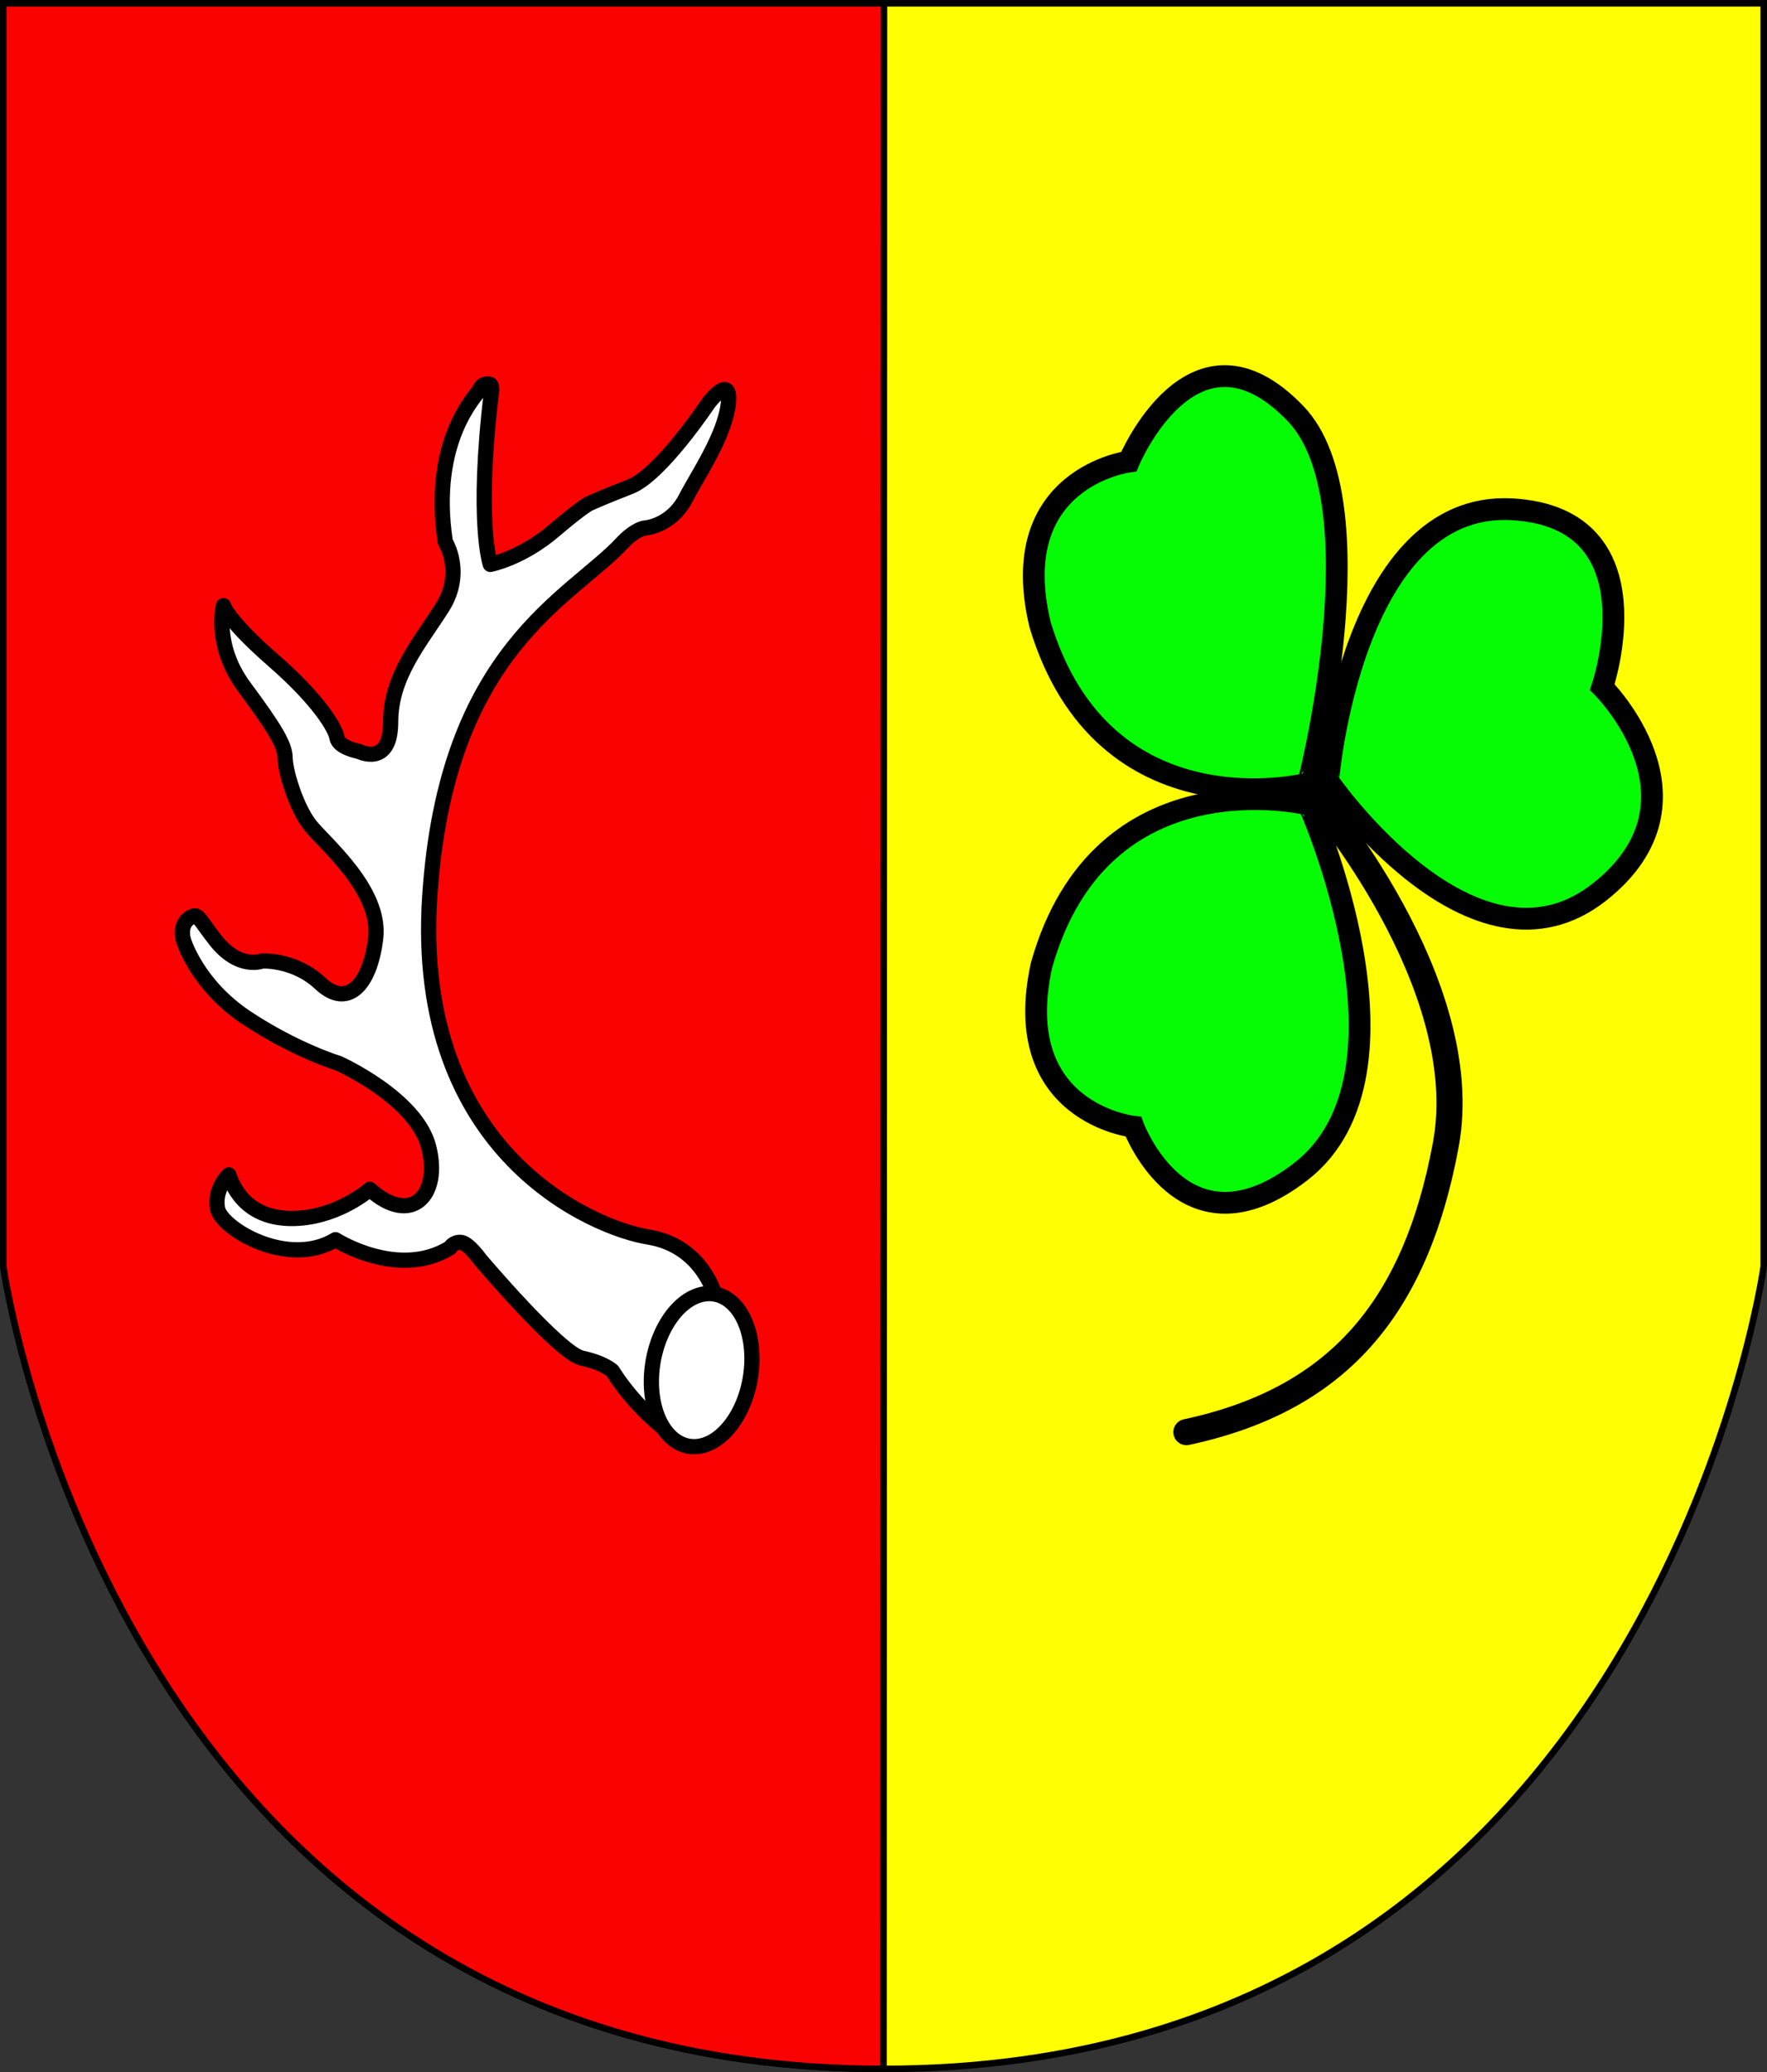 <?xml version="1.0" encoding="UTF-8" standalone="no"?>
<!-- Created with Inkscape (http://www.inkscape.org/) -->
<svg
   xmlns:dc="http://purl.org/dc/elements/1.1/"
   xmlns:cc="http://web.resource.org/cc/"
   xmlns:rdf="http://www.w3.org/1999/02/22-rdf-syntax-ns#"
   xmlns:svg="http://www.w3.org/2000/svg"
   xmlns="http://www.w3.org/2000/svg"
   xmlns:sodipodi="http://sodipodi.sourceforge.net/DTD/sodipodi-0.dtd"
   xmlns:inkscape="http://www.inkscape.org/namespaces/inkscape"
   height="951.571"
   width="811.571"
   id="svg8283"
   sodipodi:version="0.32"
   inkscape:version="0.44.1"
   sodipodi:docbase="D:\dokumenty\kot\do wiki\upload"
   sodipodi:docname="POL gmina Dziadkowice flag.svg"
   version="1.0">
  <rect width="100%" height="100%" fill="#333333" stroke="none"/>
  <defs
     id="defs8285" />
  <sodipodi:namedview
     id="base"
     pagecolor="#ffffff"
     bordercolor="#666666"
     borderopacity="1.0"
     inkscape:pageopacity="0.0"
     inkscape:pageshadow="2"
     inkscape:cx="405.78571"
     inkscape:cy="475.7857"
     inkscape:zoom="0.51073413"
     inkscape:document-units="px"
     inkscape:current-layer="layer1"
     inkscape:window-width="1024"
     inkscape:window-height="682"
     inkscape:window-x="-4"
     inkscape:window-y="-4"
     showguides="true"
     inkscape:guide-bbox="true" />
  <g
     inkscape:groupmode="layer"
     inkscape:label="Warstwa 1"
     id="layer1"
     transform="translate(-27.071,-13.719)">
    <path
       id="path8349"
       style="color:black;fill:#ffff02;fill-opacity:1;fill-rule:nonzero;stroke:black;stroke-width:3;stroke-linecap:butt;stroke-linejoin:miter;marker:none;marker-start:none;marker-mid:none;marker-end:none;stroke-miterlimit:4;stroke-dashoffset:0;stroke-opacity:1;visibility:visible;display:inline;overflow:visible"
       d="M 837.143,15.219 L 28.571,15.219 L 28.571,595.219 C 28.571,595.219 80,963.791 432.857,963.791 C 785.714,963.791 837.143,595.219 837.143,595.219 L 837.143,15.219 z "
       sodipodi:nodetypes="cccccc" />
    <path
       sodipodi:nodetypes="ccccc"
       d="M 433.078,15.219 L 28.571,15.219 L 28.571,595.219 C 28.571,595.219 80,963.791 432.857,963.791 L 433.078,15.219 z "
       style="color:black;fill:#fb0202;fill-opacity:1;fill-rule:nonzero;stroke:black;stroke-width:3;stroke-linecap:butt;stroke-linejoin:miter;marker:none;marker-start:none;marker-mid:none;marker-end:none;stroke-miterlimit:4;stroke-dashoffset:0;stroke-opacity:1;visibility:visible;display:inline;overflow:visible"
       id="path14609" />
    <path
       style="opacity:1;color:black;fill:white;fill-opacity:1;fill-rule:nonzero;stroke:black;stroke-width:7;stroke-linecap:butt;stroke-linejoin:round;marker:none;marker-start:none;marker-mid:none;marker-end:none;stroke-miterlimit:4;stroke-dasharray:none;stroke-dashoffset:0;stroke-opacity:1;visibility:visible;display:inline;overflow:visible"
       d="M 355.399,608.359 C 355.399,608.359 349.492,585.716 324.88,581.778 C 300.268,577.84 216.612,543.719 224.463,425.245 C 231.928,311.66 289.49,288.433 313.066,262.805 C 314.808,260.915 319.604,256.584 323.526,256.16 C 328.08,255.668 336.94,252.468 342.109,242.377 C 347.277,232.286 359.829,214.073 361.552,199.306 C 363.275,184.538 352.446,198.814 352.446,198.814 C 352.446,198.814 330.572,231.741 316.512,237.208 C 303.221,242.377 298.545,244.592 298.545,244.592 C 298.545,244.592 296.576,244.592 281.563,257.39 C 266.549,270.189 252.274,272.896 252.274,272.896 C 252.274,272.896 245.629,253.699 252.767,193.891 C 252.767,193.891 253.505,190.199 251.659,190.076 C 249.813,189.953 248.213,190.445 247.229,192.784 C 246.244,195.122 224.463,215.55 231.6,262.559 C 231.6,262.559 240.461,276.588 230.123,292.832 C 219.786,309.076 206.496,324.335 206.496,345.256 C 206.496,366.176 191.975,358.792 191.975,358.792 C 191.975,358.792 182.622,357.07 181.884,352.639 C 181.145,348.209 173.762,335.411 152.595,316.952 C 131.429,298.493 129.706,291.847 129.706,291.847 C 129.706,291.847 125.03,310.06 139.305,329.258 C 153.58,348.455 158.01,356.085 158.01,361.746 C 158.01,367.407 162.932,384.389 169.578,392.757 C 176.223,401.125 202.312,422.538 199.604,444.689 C 196.897,466.84 186.314,476.684 174.254,465.363 C 162.194,454.041 147.427,455.026 147.427,455.026 C 147.427,455.026 136.9,459.282 126.014,445.427 C 117.892,435.09 118.19,432.812 114.446,435.09 C 108.786,438.536 111.493,445.919 111.493,445.919 C 111.493,445.919 117.646,466.101 140.289,481.115 C 162.932,496.128 182.622,502.035 182.622,502.035 C 182.622,502.035 218.31,518.033 223.97,540.43 C 229.631,562.827 215.848,576.856 196.897,559.873 C 196.897,559.873 183.36,571.933 164.163,573.164 C 145.136,574.384 135.859,564.304 132.167,553.228 C 132.167,553.228 125.267,559.63 126.99,568.737 C 128.713,577.843 159.24,596.299 181.145,583.009 C 181.145,583.009 209.941,601.468 233.815,586.701 C 233.815,586.701 235.292,583.993 238.738,584.239 C 242.183,584.486 247.598,592.115 247.598,592.115 C 247.598,592.115 284.024,635.187 294.361,637.402 C 304.698,639.617 308.39,643.309 308.39,643.309 C 308.39,643.309 320.45,663.983 343.339,677.519 L 355.399,608.359 z "
       id="path10128"
       sodipodi:nodetypes="csssssscscsccsscsscsscssssscsscscscscsccscsccc" />
    <path
       id="path10130"
       style="color:black;fill:#05fc05;fill-opacity:1;fill-rule:nonzero;stroke:black;stroke-width:10;stroke-linecap:butt;stroke-linejoin:miter;marker:none;marker-start:none;marker-mid:none;marker-end:none;stroke-miterlimit:4;stroke-dasharray:none;stroke-dashoffset:0;stroke-opacity:1;visibility:visible;display:inline;overflow:visible"
       d="M 762.982,329.241 C 762.982,329.241 815.138,381 761.812,423.264 C 703.907,469.079 637.158,372.631 637.06,372.357 C 636.962,372.083 647.91,243.38 721.628,247.592 C 789.557,251.53 762.982,329.241 762.982,329.241 z "
       sodipodi:nodetypes="ccccc" />
    <path
       sodipodi:nodetypes="ccccc"
       d="M 547.623,531.116 C 547.623,531.116 490.54,524.904 505.418,457.019 C 532.735,359.82 627.844,383.064 628.098,383.206 C 628.352,383.348 682.907,506.422 624.576,551.694 C 570.789,593.37 547.623,531.116 547.623,531.116 z "
       style="color:black;fill:#05fc05;fill-opacity:1;fill-rule:nonzero;stroke:black;stroke-width:10;stroke-linecap:butt;stroke-linejoin:miter;marker:none;marker-start:none;marker-mid:none;marker-end:none;stroke-miterlimit:4;stroke-dasharray:none;stroke-dashoffset:0;stroke-opacity:1;visibility:visible;display:inline;overflow:visible"
       id="path10170" />
    <path
       id="path10172"
       style="color:black;fill:#05fc05;fill-opacity:1;fill-rule:nonzero;stroke:black;stroke-width:10;stroke-linecap:butt;stroke-linejoin:miter;marker:none;marker-start:none;marker-mid:none;marker-end:none;stroke-miterlimit:4;stroke-dasharray:none;stroke-dashoffset:0;stroke-opacity:1;visibility:visible;display:inline;overflow:visible"
       d="M 545.533,225.686 C 545.533,225.686 488.581,233.008 504.78,300.591 C 533.986,397.239 627.601,373.652 627.853,373.505 C 628.104,373.358 660.908,243.991 622.07,203.611 C 575.04,154.714 545.533,225.686 545.533,225.686 z "
       sodipodi:nodetypes="cccsc" />
    <path
       style="opacity:1;color:black;fill:none;fill-opacity:1;fill-rule:nonzero;stroke:black;stroke-width:12;stroke-linecap:round;stroke-linejoin:miter;marker:none;marker-start:none;marker-mid:none;marker-end:none;stroke-miterlimit:4;stroke-dasharray:none;stroke-dashoffset:0;stroke-opacity:1;visibility:visible;display:inline;overflow:visible"
       d="M 631.055,379.467 C 631.055,379.467 704.891,465.117 691.109,539.445 C 677.09,615.047 640.9,656.599 571.986,671.366"
       id="path10174"
       sodipodi:nodetypes="csc" />
    <path
       sodipodi:type="arc"
       style="fill:white;fill-opacity:1;stroke:black;stroke-width:7;stroke-linecap:round;stroke-linejoin:round;stroke-miterlimit:4;stroke-dasharray:none;stroke-dashoffset:0;stroke-opacity:1"
       id="path9241"
       sodipodi:cx="349.49225"
       sodipodi:cy="642.81635"
       sodipodi:rx="22.64316"
       sodipodi:ry="35.441467"
       d="M 372.135 642.816 A 22.643 35.441 0 1 1  326.849,642.816 A 22.643 35.441 0 1 1  372.135 642.816 z"
       transform="matrix(0.986,0.167,-0.167,0.986,112.09,-49.28)" />
  </g>
</svg>
